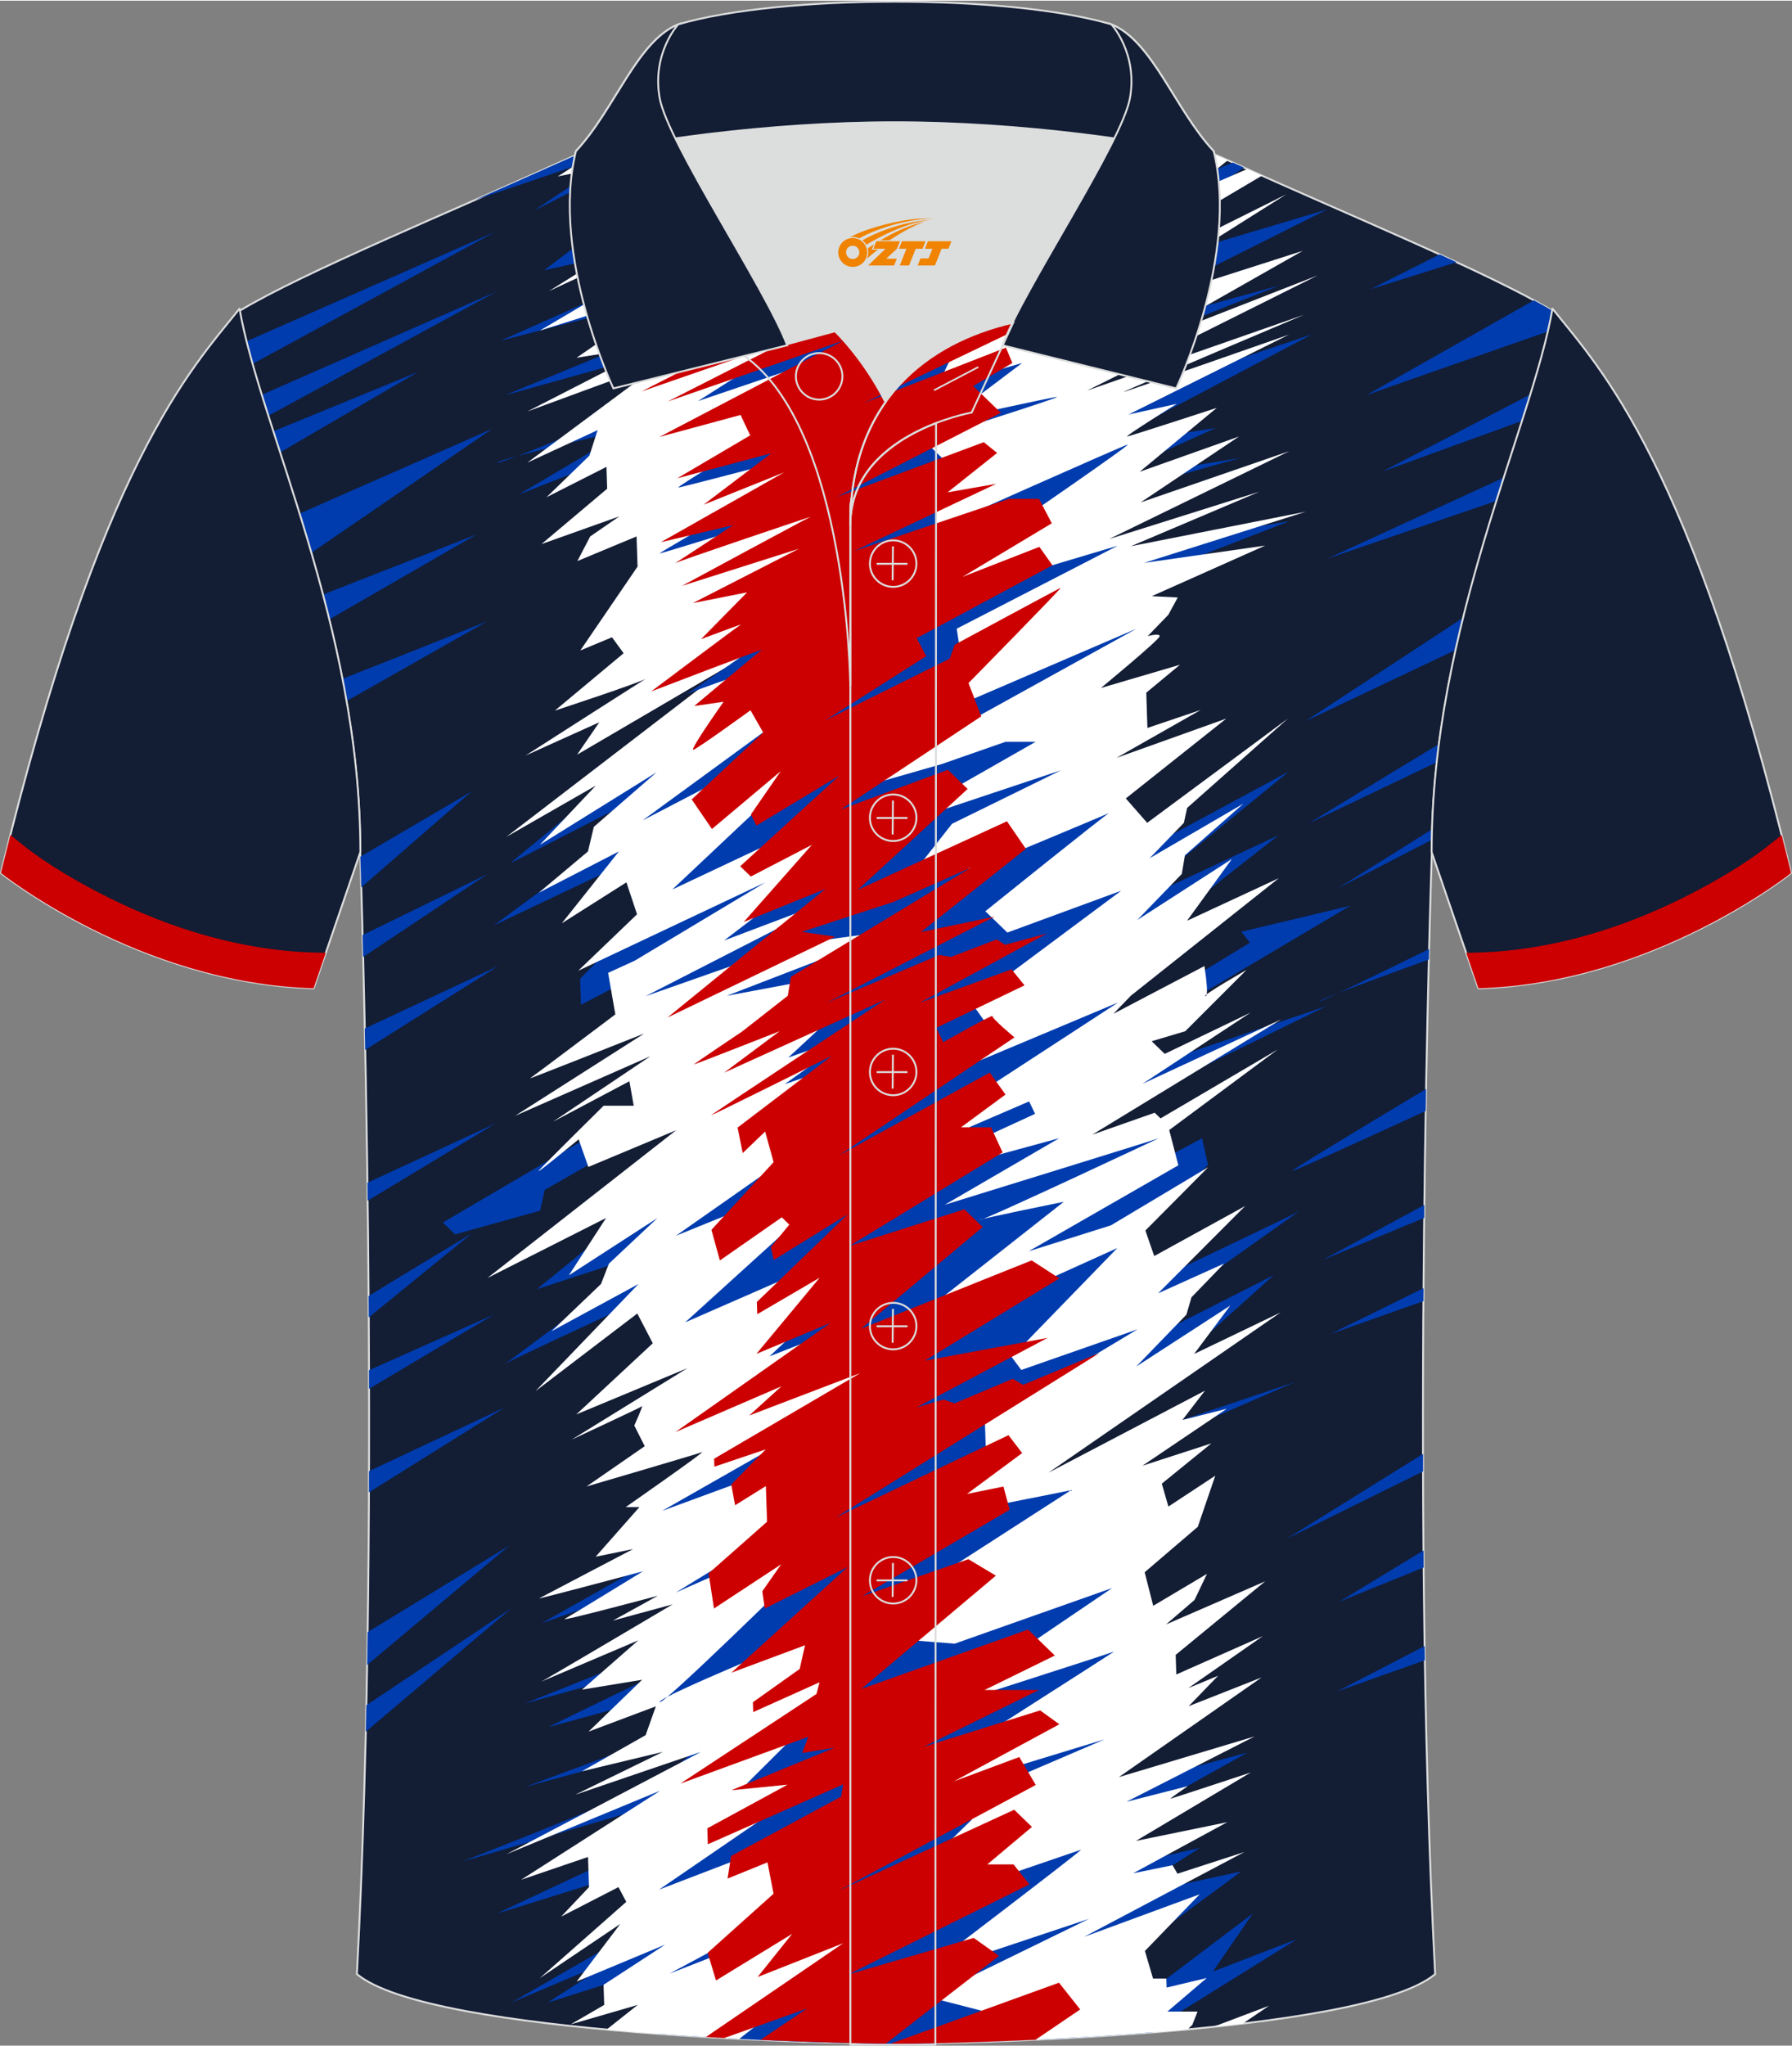 <?xml version="1.0" encoding="utf-8"?>
<!-- Generator: Adobe Illustrator 24.0.1, SVG Export Plug-In . SVG Version: 6.00 Build 0)  -->
<svg xmlns="http://www.w3.org/2000/svg" xmlns:xlink="http://www.w3.org/1999/xlink" version="1.1" id="图层_1" x="0px" y="0px" width="379.8px" height="433.5px" viewBox="0 0 379.9 433.32" enable-background="new 0 0 379.9 433.32" xml:space="preserve">
<rect x="0" y="0" width="379.9" height="433.32" fill="#808080" stroke="none"/>
<path fill-rule="evenodd" clip-rule="evenodd" fill="#131D34" stroke="#DCDDDD" stroke-width="0.4" stroke-miterlimit="22.926" d="  M189.95,432.93c9.72,0.03,98.71-1.66,114.3-14.77c-5.38-101.05-0.7-237.78-0.7-237.78c0-47.64,21.3-89.97,25.58-114.65  c-13.67-8.23-45.42-21.25-67.35-31.25c-30.13-13.66-34.26-7.75-71.42-7.75c-37.15,0-42.11-5.92-72.24,7.75  C96.2,44.46,64.45,57.49,50.78,65.72c4.28,24.68,25.58,67.01,25.58,114.65c0,0,4.68,136.73-0.7,237.78  C91.25,431.26,180.23,432.96,189.95,432.93z"/>
<g>
	<path fill-rule="evenodd" clip-rule="evenodd" fill="#003CAE" d="M100.68,42.23c12.3-4.11,36.63-12.42,35.55-12.42   c-1.42,0-22.98,14.67-22.98,14.67l35.52-18.1l2.72,3.19l-36.14,27.56l32.45-7.24l-3.47,7.24c0,0-7.4,1.54-8.11,1.66   c-0.71,0.12-30.08,13.25-30.08,13.25l35.65-9.22l0.21,6.39l-35.01,14.42l39.85-11.12c0,0-12.78,12.58-13.12,13.56   c-0.34,0.98-28.58,12.59-28.32,11.81c0.26-0.78,28.1-7.17,28.1-7.17l-23.57,13.96l23.72-9.34l1.78,14.89l4.98,14l-0.99,14.89   l21.89-7.95l-16.64,25.26l-12.91,7.11c0,0-23.9,19.29-23.45,19.17c0.45-0.11,42.82-21.99,42.82-21.99l-19.63,15.45l-26.82,19.79   l40.15-19.06l-5.44,7.78l-0.3,6.32l-16.11,16.24l0.18,5.53l19.74-10.26l-5.14,18.88l2.83,10.14l-12.22,7.16l-34.5,20.23l2.62,2.5   l18.01-5.01l0.98-4.4l18.49-10.6l13.73-7.87l-8.47,18.75l-25.4,20.75l29.02-9.47l-11.72,7.33c0,0-24.77,18.61-24.22,18.05   c0.55-0.56,36.33-17.03,36.33-17.03l0.62,12.18l6.11,2.31l1.26,4.06c0,0-14.17,13.59-13.12,13.56c1.04-0.03,13.49,0.66,13.49,0.66   l-4.57,8.76l-1.62,13.1l-30.57,17.26l32.34-11.28l-2.89,15.11l-33.07,13.2l35.77-9.92c0,0-31.2,15-30.64,14.89   c0.56-0.11,27.39-7.52,27.39-7.52l1.71,7.52l-34.21,12.74c0,0,37.63-10.47,37.35-9.25c-0.28,1.22-6.95,5.68-6.35,6.56   c0.6,0.88-44.25,18.48-44.25,18.48l46.59-13.65l-8.02,10.04c0,0-31.55,14.66-30.99,14.55c0.56-0.11,35.84-11.17,35.84-11.17   l-4.01,6.6l-1.18,7.49l-27.84,16.02c0,0,26.21-11.05,24.42-10.38c-1.79,0.68-16.7,10.38-16.7,10.38l24.56-7.78l-1.36,14.36   c23.85,1.77,46.09,2.14,50.68,2.13c4.83,0.01,29.24-0.4,54.5-2.42l1.08-1.45l29.45-18.32l-17.88,6.89l8.46-12.3l-24,18.14   l-2.56-9.29l24.14-17.77l-25,5.41l16.17-10.38l-19.71,4.42l3.12-9.75l26.71-14.87l-29.76,7.94l2.41-7.33l2.4-21.18l-3.8-24.25   l0-13.11l5.66-6.16l33.19-14.44l-31.48,10.56l-11.15,7.49l-10.88,3.97l2.35-13.81l25.95-12.27l20.69-18.59l-31.33,15.88l5.45-7.24   c0,0,31.75-22.56,31.31-22.2c-0.44,0.36-34.65,16.6-34.65,16.6l-1.62-9.63l16.9-16.75l-1.27-5.66l-17.6,9.36l-10.72-7.79l3.36-4.4   l51.29-25.15l-48.87,16.5l5.86-9.28l48.08-28.5l-23.08,5.5l1.84,2.31l-16.46,10.02l-19.53,9.84l4.76-11.64l11.99-11.13l25.3-19.85   l-33.55,15.68l35.76-29.2l-34.13,18.39l-5.73-16.82l-7.43-12.39l6.75-16.08l4.54-12.14l36.07-13.98l-39.81,6.55l3.09-12.53   l26.36-7.44l-30.18,4.96l24.9-11.28l-24.24,3.72l44.68-23.57l-46.19,15.45l-7.34-3.83l5.46-5.64l41.2-16.35l-35.76,9.81l13.76-9.81   l32.17-16.13l-34.06,10.15l-6.42-6.54l10.57-4.29l12.19-8.17l-1.92-0.87l-0.43-0.19l-18.57,7.54l11.94-10.39   c-1.53-0.62-2.99-1.17-4.38-1.68l-13.09,4.85l0.37-8.3c-12.65-2.13-22.81,0.43-47.24,0.43c-37.15,0-42.11-5.92-72.24,7.75   C112.76,36.92,106.81,39.54,100.68,42.23z"/>
	<path fill-rule="evenodd" clip-rule="evenodd" fill="#FFFFFF" d="M128.6,429.91l6.59-5.22l-14.2,4.12l7.1-4.12l-0.14-4.26   l13.06-8.51l-18.76,7.81l9.25-12.2l-17.08,11.5l18.35-16.18l-1.66-3.12l-12.14,6.24l5.9-6.24l-0.21-6.39l-14.18,4.83l29.47-18.87   l-32.63,13.48l41.3-21.71l-26.67,9.08l18.58-9.08l-17.18,4.12l13.52-7.66l2.17-6.11l-14.27,5.36l11.36-10.99l-12.74,2.09   l11.92-10.44c0,0-21.14,8.99-20.52,8.72c0.63-0.27,27.81-16.35,27.81-16.35l-12.69,3.45l9.55-5.27c0,0-21.07,5.63-19.73,4.9   c1.34-0.73,16.57-10.08,16.57-10.08s-22.42,5.99-21.98,5.72c0.45-0.27,19.91-10.44,19.91-10.44l-7.96,1.63l9.29-10.52h-2.91   c0,0,17.32-12.08,16.15-11.63c-1.17,0.45-24.47,7.27-24.47,7.27l12.35-8.54l-2.21-4.38c0,0,1.96-4.36,1.61-4.07   c-0.35,0.29-14.88,7.05-14.88,7.05l24.54-15.14l-23.57,9.81l16.22-15.08l-3.28-6.31l-21.6,16.46l21.85-22.71l-18.41,9.99   l10.46-9.99l1.68-4.31l10.3-9.68l-18.79,12.15l7.89-12.15l-25.16,12.72l40.02-31.32l-18.62,7.79l-2.06-5.86   c0,0-9.66,8.01-8.36,6.54c1.31-1.47,13.65-13.65,13.65-13.65h6.39l-0.92-5.19l-16.19,8.57l20.64-13.87l-28.69,12.63l27.37-17.44   c0,0-24.72,9.81-24.17,9.47c0.55-0.34,18.06-13.53,18.06-13.53l-1.53-8.8l5.66-2.59l27.66-16.58l-39.66,18.72l12.47-11.96   l-2.25-6.77l-13.7,8.68l12.11-15.23l-16.99,8.75l10.43-8.75l1.24-5.21l13.3-11.56l-24.74,15.37l11.86-12.55l-18.96,10.86   l47.5-36.44l-32.51,19.03l4.71-6.87l-15.63,7.05c0,0,26.93-17.27,25.72-16.39c-1.2,0.88-19.51,6.87-19.51,6.87l14.58-12.16   l-2.47-3.38l-6.72,2.8l12.14-17.78l-0.21-6.39l-12.55,5.22l2.72-5.22l6.18-4.25l-16.5,5.87l13.92-11.73l-0.15-4.63l-12.7,6.43   l9.08-8.8l1.74-5.41l-14.89,6.88l28.85-21.43l-28.87,10.6l27.51-14.1l-17.06,2.71l13.83-9.52l0.39-3.16l-22.01,6.93l25.43-15.02   l-9.15,2.74c0,0-1.52-2.24-1.98-1.91c-0.46,0.32-12.34,5.81-12.34,5.81l27.73-17.32l-22.65,9.31l15.89-15.09   c0,0,12.42-10.47,11.63-10.24c-0.78,0.23-16.95,6.09-16.95,6.09s-14.33,3.16-13.78,2.93c0.33-0.13,6.5-4.21,11.52-7.54   c20.54-7.28,28.77-2.96,60.53-2.96c31.81,0,39.42-4.33,59.85,2.99L237.5,41.03c0,0,8.26-4.51,17.43-9.5   c1.69,0.69,3.48,1.45,5.36,2.28c-5.37,4.32-9.78,7.88-9.78,7.88s6.57-2.86,13.89-6.02c1.03,0.46,2.07,0.93,3.13,1.41l-21.6,12.77   l3.07,2.97l23.69-11.79l-18.79,11.84l0.23,7.19L276.19,53l-36.27,20.59l39.4-15.37l-48.84,24.39l46-16.07   c0,0-39.36,16.64-38.24,16.36c1.12-0.28,34.99-12.13,34.99-12.13l-33.99,16.92l10.22-2.26c0,0-11.33,7.05-10.49,6.91   c0.84-0.14,18.98-6.06,18.98-6.06l-16.34,13.54l21.05-7.47l-20.84,13.96l31.51-10.86l-38.17,18.61L267,104.04l-27.26,11.56   l37.12-7.33l-34.33,10.86l25.68-3.67l-24.04,10.72l5.51,0.28l-2,3.67l-4.37,4.52c0,0,2.52-0.7,2.55,0   c0.02,0.7-12.47,10.99-12.47,10.99l16.76-4.93l-7.14,5.92l0.24,7.47l11.3-3.81l-17.86,10.15l23.28-8.32l-21.3,16.92l4.53,5.17   l29.85-22.11l-21.38,18.95l-0.69,3.16l-7.26,7.5l19.87-11.56l-12.39,10.94l-0.66,3.95l-9.44,9.76l20.05-12.92l-9.5,13.08   l19.45-9.02l-31.36,24.9l-3.71,3.84l19.3-10.12c0,0,1.06,6.5,0.21,6.39c-0.85-0.11,8.7-5.55,8.7-5.55l-12.97,12.97l-7.12,2.12   l2.77,2.68l18.19-8.74l-22.91,15.09l29.45-13.68l-40.1,24.45l13.24-4.65l1.24,1.2l24.83-14.59l-22.99,17.06l1.94,7.47l-31.74,18.22   l17.45-5.5l20.62-12.32l-13.32,13.42l1.87,5.41l19.28-10.6l-18.46,18.5l14.01-6.32l-6.93,7.16l-1.07,3.67l-10.64,11l19.94-12.92   l-7.67,10.26l18.33-8.8l-49.2,33.95l33.16-17.37l-4.76,6.2l9.4-2.37l-17.88,12.07l14.62-4.74l-10.52,8.54l1.4,4.85l9.94-6.54   l-3.71,10.83l-11.26,9.63l1.81,7.11l11.4-6.77l-2.64,5.53l-6.04,5.19l21.02-9.14l-18.98,15.59l0.14,4.15l18.33-8.12l-15.79,11.01   l6.32-2.62l-6.24,6.45l15.46-6.09l-30.26,21.12l28.8-8.63l-27.2,13.86l13.03-3.32c0,0-4.03,2.74-3.67,2.67   c0.36-0.07,17-5.56,17-5.56l-24.34,14.5l19.36-3.97l-19.95,10.83l8.34-1.71l1.05,1.8l14.2-4.6l-34,17.98l24.52-9.02l-11.62,12.01   l1.72,5.84h2.82l0.06,1.92l8.51-2.03l-8.34,7.11h6.39l-1.11,2.82c0,0-0.43,0.41-0.99,0.95c-27.66,2.57-56.47,3.07-61.76,3.05   C184.68,432.94,156.13,432.45,128.6,429.91L128.6,429.91z M257.19,429.34c2.11-0.22,4.21-0.45,6.28-0.7l5.57-3.77   C269.04,424.87,262.68,427.25,257.19,429.34z"/>
	<g>
		<path fill-rule="evenodd" clip-rule="evenodd" fill="#003CAE" d="M52.17,72.21L104.95,49l-51.5,28.02    C52.98,75.36,52.55,73.76,52.17,72.21z"/>
		<path fill-rule="evenodd" clip-rule="evenodd" fill="#003CAE" d="M55.39,83.56l49.97-21.97L56.79,88.01    C56.3,86.49,55.84,85.01,55.39,83.56z"/>
		<path fill-rule="evenodd" clip-rule="evenodd" fill="#003CAE" d="M63.42,108.72l40.95-18.01l-38.43,26.33    C65.11,114.22,64.27,111.44,63.42,108.72z"/>
		<path fill-rule="evenodd" clip-rule="evenodd" fill="#003CAE" d="M57.84,91.28l30.81-12.63L59.29,95.78    C58.8,94.25,58.31,92.75,57.84,91.28z"/>
		<path fill-rule="evenodd" clip-rule="evenodd" fill="#003CAE" d="M68.4,125.86l32.61-12.75l-31.25,18.03    C69.31,129.36,68.86,127.6,68.4,125.86z"/>
		<path fill-rule="evenodd" clip-rule="evenodd" fill="#003CAE" d="M72.55,143.71c11.4-4.45,30.72-12.19,30.72-12.19l-29.84,16.91    C73.15,146.84,72.86,145.27,72.55,143.71z"/>
		<path fill-rule="evenodd" clip-rule="evenodd" fill="#003CAE" d="M76.39,181.39l23.6-13.84l-23.4,20.33    C76.5,184.77,76.43,182.57,76.39,181.39z"/>
		<polygon fill-rule="evenodd" clip-rule="evenodd" fill="#003CAE" points="76.87,197.99 103.35,185.07 76.98,202.64   "/>
		<polygon fill-rule="evenodd" clip-rule="evenodd" fill="#003CAE" points="77.33,217.79 105.65,204.54 77.42,222.33   "/>
		<polygon fill-rule="evenodd" clip-rule="evenodd" fill="#003CAE" points="77.89,250.47 105.07,237.9 77.94,254.28   "/>
		<path fill-rule="evenodd" clip-rule="evenodd" fill="#003CAE" d="M78.14,274.5c6.79-4.26,21.86-13.26,21.86-13.26l-21.83,17.77    L78.14,274.5z"/>
		<polygon fill-rule="evenodd" clip-rule="evenodd" fill="#003CAE" points="78.22,290.2 104.73,278.39 78.23,294.14   "/>
		<polygon fill-rule="evenodd" clip-rule="evenodd" fill="#003CAE" points="78.23,311.58 107.03,298.07 78.21,316.08   "/>
		<path fill-rule="evenodd" clip-rule="evenodd" fill="#003CAE" d="M77.94,345.69l30.05-18.35l-30.16,25.32    C77.87,350.34,77.9,348.01,77.94,345.69z"/>
		<path fill-rule="evenodd" clip-rule="evenodd" fill="#003CAE" d="M77.66,361.2l30.75-20.56L77.54,366.8    C77.58,364.94,77.63,363.07,77.66,361.2z"/>
	</g>
	<g>
		<path fill-rule="evenodd" clip-rule="evenodd" fill="#003CAE" d="M305.2,53.76c-7.48,3.74-14.59,7.36-14.59,7.36l18.17-5.71    C307.6,54.86,306.41,54.31,305.2,53.76z"/>
		<path fill-rule="evenodd" clip-rule="evenodd" fill="#003CAE" d="M325.19,63.48c-15.75,8.91-36.1,20.42-35.57,20.15    c0.53-0.27,22.04-7.78,38.63-13.57c0.34-1.5,0.64-2.95,0.88-4.34C327.95,65.01,326.63,64.26,325.19,63.48z"/>
		<path fill-rule="evenodd" clip-rule="evenodd" fill="#003CAE" d="M324.59,83.35L293,99.81l29.82-10.83    C323.43,87.05,324.02,85.18,324.59,83.35z"/>
		<path fill-rule="evenodd" clip-rule="evenodd" fill="#003CAE" d="M318.93,100.99l-37.57,17.25l35.99-12.29    C317.88,104.27,318.41,102.62,318.93,100.99z"/>
		<path fill-rule="evenodd" clip-rule="evenodd" fill="#003CAE" d="M310.27,130.69l-33.54,21.99l31.93-15.14    C309.16,135.23,309.7,132.95,310.27,130.69z"/>
		<path fill-rule="evenodd" clip-rule="evenodd" fill="#003CAE" d="M305.1,157.49c-11.66,7.02-27.67,16.84-27.67,16.84l27.21-12.98    C304.78,160.06,304.93,158.77,305.1,157.49z"/>
		<path fill-rule="evenodd" clip-rule="evenodd" fill="#003CAE" d="M303.63,175.54l-19.99,12.54l19.94-10.3    C303.59,177.03,303.61,176.29,303.63,175.54z"/>
		<path fill-rule="evenodd" clip-rule="evenodd" fill="#003CAE" d="M302.97,200.95c-11.29,5.54-23.95,11.68-23.22,11.04    c0.7-0.62,12.52-4.97,23.17-8.82L302.97,200.95z"/>
		<path fill-rule="evenodd" clip-rule="evenodd" fill="#003CAE" d="M302.33,230.6c-13.86,8.31-28.9,17.4-28.4,17.4    c0.49,0,14.91-6.58,28.32-12.74L302.33,230.6z"/>
		<polygon fill-rule="evenodd" clip-rule="evenodd" fill="#003CAE" points="301.96,255.17 280.44,266.82 301.93,257.92   "/>
		<polygon fill-rule="evenodd" clip-rule="evenodd" fill="#003CAE" points="301.78,272.81 282.01,282.55 301.76,275.56   "/>
		<polygon fill-rule="evenodd" clip-rule="evenodd" fill="#003CAE" points="301.78,328.39 283.86,339.28 301.81,332   "/>
		<polygon fill-rule="evenodd" clip-rule="evenodd" fill="#003CAE" points="301.68,307.93 272.84,325.88 301.68,311.64   "/>
		<polygon fill-rule="evenodd" clip-rule="evenodd" fill="#003CAE" points="302.02,348.64 283.42,358.28 302.07,351.66   "/>
	</g>
	<path fill-rule="evenodd" clip-rule="evenodd" fill="#003CAE" d="M196.9,423.03l33.97-16.58L194.4,418.6   c0,0,35.65-27.13,34.75-26.79c-0.9,0.34-45.7,15.61-45.7,15.61l22.66-22.08l-26.46,6.47l54.53-23.39l-41.01,12.49l0.97-4.2   c0,0,42.93-27.36,42.04-26.91c-0.89,0.45-38.65,12.49-38.65,12.49l38.23-25.93l-33.36,11.78L187.89,347l3.9-8.66l35.24-22.71   l-27.73,5.53l9.7-13.84l-0.21-6.39l32.38-19.4l-24.66,8.61l-2.05-2.75l22.41-23.08l-32.67,14.76l-8.35-1.22l29.67-23.34   c0,0-18.75,3.81-17.67,3.81c1.08,0,38.26-17.5,37.83-17.28c-0.43,0.22-45.39,14.1-45.39,14.1l24.25-14.1l-40.05,10.9l34.95-16.07   l-1.27-2.63l-20.24,8.72l3.16-6.27l35.96-23.42l-45.88,19.24l7.72-7.11l10.55-7.14l-3.54-5l31.78-23.66l-24.12,8.86l-4.67-4.52   c0,0,25.65-20.64,26.27-20.83c0.62-0.19-26.83,11.24-26.83,11.24l-15.88,2.98l9.38-11.92l23.13-11.35l-38.47,12.83l33.06-18.85   h-6.39l-13.49,4.71l-22,6.3l63.24-34.97l-45.69,19.64l8.47-13.95l-0.87-5.7l34.13-17.58l-46.06,13.74l21.05-16.08   c0,0,28.32-19.42,27.08-19.08c-1.24,0.34-40.42,17.81-40.42,17.81l-0.16-7.12l2.57-6.61l-5.11-4.95c0,0,29.2-9.23,28.18-9.23   s-23.57,5-23.57,5l16.18-12.2l-18.11,5.27l4.04-8.52l36.93-20.84l-42.09,19.53l6.8-13.74l8.02-12.99l-23.66,9.31   c0,0,45.83-22.14,44.49-21.57c-1.34,0.57-39.18,10.33-39.18,10.33l29.54-18.08c-2.17,0.06-4.44,0.18-6.9,0.31l-38.62,4.71   l-33.35,0.08l33.96,3.66l-31.27,11.82l35.83-7.18l-33.58,21.57l32.85-9.88c0,0-26.76,18.85-26.19,18.85s27.68-7.38,27.68-7.38   l-35.92,22.82l37.51-12.72L161.5,92.11c0,0-18.38,11.05-17.69,11.05c0.68,0,36.37-9.42,36.37-9.42s-40.91,23.39-40.34,23.39   c0.57,0,42.83-13.17,42.83-13.17l-18.21,20.37l1.9,8.18c0,0-21.86,15.53-22.13,15.08c-0.27-0.45,23.7-8.54,23.7-8.54l-2.56,13.37   l-29.16,21.29l29.21-15.19l7.56,1.14l-30.44,28.67l33.13-15.61l0.61,8.02c0,0-7.47,6.81-8.14,7.27   c-0.67,0.45-14.63,11.13-14.63,11.13l24.34-9.2l-41.02,21.01l31.3-11l22.17-3.06l-36.23,13.97l24.27-4.54l-6.54,6.76   c0,0,6.46-0.85,6.39,0c-0.06,0.85-11.09,10.87-11.09,10.87l14.03-4.91l-14.79,10.55l14.03-4.81l-11.78,19.21l-25.32,17.73   l24.37-9.9l4.63,3.74l-27.02,24.5l30.76-13.45l1.46,7.24l-14.34,13.41l12.79-5.02l7.88,5.38l2.97,5.95l-46.4,26.43l39.26-14.41   l-9.55,15.33l-26.83,16.39l28.4-12.56l-1.95,7.83c0,0-29.5,28.99-29.83,27.91c-0.33-1.07,33.39-14.86,33.39-14.86l2.43,14.89   l-17.42,17.32l24.89-7.33l-43.44,29.75L178,385.58c0,0-10.51,18.35-11.54,19.14c-1.03,0.79-24.55,13.35-24.55,13.35l34.04-13.34   l-2.57,5.67l8.31-1.17l-17.32,16.64l-7.64,6.02c16.47,0.85,29.78,1.05,33.22,1.04c1.57,0,5.23-0.04,10.32-0.16l17.42-4.36   L196.9,423.03z"/>
	<path fill-rule="evenodd" clip-rule="evenodd" fill="#CC0000" d="M219.54,432.07l9.46-6.42l-4.5-5.67l-35.75,12.94   c0.48,0,0.89,0,1.21,0C193.13,432.94,204.77,432.76,219.54,432.07L219.54,432.07z M187.77,432.91c-4.73-0.05-14.56-0.26-26.56-0.81   l9.93-6.67l-17.61,6.28c-1.28-0.07-2.57-0.15-3.88-0.22l29.11-19.87l-18.15,7.16l7.32-9.14l-16.14,9.87l-1.77-5.86l13.97-12.52   l-1.29-6.65l-8.46,3.44l0.75-4.79l23.33-12.58l0.42-2.59l-28.68,12.69l-0.11-3.38l17.01-9.25l-11.92,1.18l21.92-9.02l-6.9,1.13   l1.3-3.44l-27.14,9.93l28.87-19l0.65-2.48l-14.06,6.32l-0.07-2.09l9.92-7.05l1.13-5.02l-15.6,5.81l24.65-22.39l-17.59,8.8   l-0.51-3.67l3.99-5.7l-14.24,9.36l-1.14-7.44l12.39-10.94l-0.25-7.56l-6.52,4.06l-0.82-4.4l7.31-7.44l-10.88,3.67l-0.06-1.69   l30.96-18.13l-23.51,8.97l6.82-6.18l-22.48,9.7l32.87-23.12l-15.69,6.54l13.4-16.13l-13.23,7.73l-0.08-2.59l19.3-18.61l-15.7,9.7   l-0.65-2.71l3.93-4.77l-1.6-1.55l-13.12,9.14l-1.79-6.49L164,246.11l-1.79-6.49l-4.76,4.57l-1.08-5.41l20.03-15.23   c0,0-25.3,12.58-25.64,12.63c-0.34,0.06,36.93-24.53,36.93-24.53l-34.18,15.5l11.78-8.79c0,0-17.82,6.99-18.15,7.05   c-0.34,0.06,10.2-6.99,10.2-6.99l9.67-7.57l0.66-4.01l38.19-23.16l-16.4,7.27l-19.49,6.36l7.07,1.02l-35.54,17.14l33.47-27.24   l-17.3,6.99l14.45-16.35l-12.95,6.72l-2.25-2.18l21.08-19.25l-17.64,10.63l-1.17-2.36l6.33-9.17l-14.59,12.26l-4.29-6.27   l15.16-14.17l-2.7-4.72c0,0-11,7.99-12.08,8.36c-1.08,0.36,6.39-10.17,6.39-10.17l-6.24,0.91c0,0,13.61-11.44,14.33-11.9   c0.71-0.45-23.45,8.81-23.45,8.81s18.47-13.9,19.01-14.17c0.54-0.27-8.44,3.09-8.44,3.09l9.77-9.92l-11.52,2.28l22.47-11.51   L144.57,124c0,0,26.61-14.38,27.27-14.64c0.67-0.25-28.37,9.48-28.87,9.9c-0.49,0.42,12.43-8.12,12.43-8.12l-15.3,3.6l26.17-14.81   l-17.12,6.87l14.35-10.89l-19.92,5.29l15.46-9.1L157,87.78l-17.19,4.65l38.99-20.41l-37.23,12.9l24.97-12.69L136,82.8l39.84-20.3   l-19.65,4.02l18.73-9.31l-19.91,2.33l28.38-11.95l-36.72,2.54l24.69-4.97l-21.63-1.59l27-2.12l-0.59-2.01l-31-0.53l28.36-2.64   l-2.7-5.08l-19.15,3.07l-2.18-2.12c0,0,23.26-3.38,24.01-3.07c0.61,0.26-6.43-2.28-9.08-3.24c6.83,0.38,14.99,0.89,25.96,0.89   c18.51,0,28.82-1.47,38.23-1.25c-0.27,1.48-0.5,2.68-0.57,2.86c-0.19,0.53-17.03,3.94-17.03,3.94l-4.37,4.52l16.36-4.34l-4.44,2.84   l-15.47,6.98l-2.55,5.66l33.83-12.64l-43.53,25.34L225.99,48l4.67,4.52l-27.72,13.92l-0.83,3.72l15.49-4.58l1.84,3.04l15.9-3.04   l-16.57,6.74l-2.87-2.78l-32.8,15.73l30.15-11.76l1.37,3.26l-8.3,4.89l5.87,5.68l-34.84,17.84l31.21-11.63l2.83,2.28l-10.51,8.35   l10.3-1.8l-30.2,14.28l32.9-11.1h6.39l2.71,5.18l-18.92,11.34l16.29-6.35l2.77,3.91l-28.79,15.44l2.03,3.81l-21.45,13.64   l26.43-13.11l1.07-2.96c0,0,21.93-11.84,22.45-12.06c0.52-0.21-19.54,20.2-19.54,20.2l2.71,7.04l-29.73,19.71l22.65-8.38l4.19,4.06   l-23.33,21.4l31.67-14.55l4,5.84l-22.22,17.62l15.56-3.25l-35.61,18.27l23.9-10.15l2.52,0.41l9.69-3.72l1.73,1.15l8.86-2.37   l-26.86,14.62l19.4-7.04l2.75,3.38l-18.69,9l1.45,3.05c0,0,10.63-6.01,10.44-5.54c-0.19,0.47,4.67,4.52,4.67,4.52l-37.25,25.04   l32-17.58l3.35,4.65l-9.42,6.94h6.34l2.46,5.33l-32.43,19.79l24.32-7.74l3.89,3.76l-25.78,21.54l36.16-14.47l5.88,3.81   l-28.53,17.43l26.01-4.82l-27.81,14.75l5.76-1.69l2.33,0.81l12.35-5.21l2.21,1.29l16.22-6.77l-55.98,34.89l36.65-17.46l2.9,3.79   l-11.7,8.66l7.73-1.56l1.32,4.92l-31.23,18.29l22.48-7.82l5.82,3.49l-28.51,24l35.33-12.58l5.68,5.5l-14.88,7.3h11.53l-24.46,12.05   l24.7-7.72l4.07,2.94l-22.36,12.1l13.87-5.16l3.49,5.92l-41.82,22.42l37.25-17.17l3.76,3.64l-9.47,7.95h5.58l3.35,4.23   l-38.46,19.12l26.65-7.78l5.37,3.81L187.77,432.91L187.77,432.91z M151.97,25.47l1.16,2.13l9.13-1.88   C158.54,25.53,155.2,25.41,151.97,25.47z"/>
</g>
<g>
	<path fill-rule="evenodd" clip-rule="evenodd" fill="#DCDDDD" d="M187.72,85.07c6.44-9.11,16.34-14.36,26.93-16.83   c5.24-10.63,16.08-27.81,21.61-39.12c-26.76-6.52-66.35-6.52-93.11,0c6.43,13.13,19.99,34.15,23.65,43.69l10.22-2.75   C177.01,70.06,183,75.72,187.72,85.07z"/>
	<path fill="none" stroke="#DCDDDD" stroke-width="0.4" stroke-miterlimit="10" d="M157.76,75.24l19.25-5.19   c0,0,6,5.67,10.71,15.02c-3.78,5.35-6.37,12.03-7.18,20.25c-0.14,0.74-0.24,1.47-0.28,2.18v3.57v33.96   C180.27,145.03,179.74,90.81,157.76,75.24z"/>
	<path fill="none" stroke="#DCDDDD" stroke-width="0.4" stroke-miterlimit="10" d="M180.27,107.51v3.57   c0-1.99,0.1-3.91,0.28-5.75C180.4,106.07,180.31,106.8,180.27,107.51L180.27,107.51z M180.27,111.08v322.05h18.03l0.14-343.62   C190.84,92.44,180.27,98.74,180.27,111.08z"/>
	
		<path fill-rule="evenodd" clip-rule="evenodd" fill="#131D34" stroke="#DCDDDD" stroke-width="0.4" stroke-miterlimit="22.926" d="   M121.81,33.09c13.38-3.26,40.89-7.33,67.88-7.33s54.49,4.07,67.88,7.33l-0.28-1.2c-8.22-8.78-12.92-23.32-21.68-26.88   C224.68,1.8,207.19,0.2,189.7,0.2c-17.5,0-34.99,1.61-45.93,4.82c-8.77,3.57-13.46,18.1-21.68,26.88L121.81,33.09z"/>
	
		<path fill-rule="evenodd" clip-rule="evenodd" fill="#131D34" stroke="#DCDDDD" stroke-width="0.4" stroke-miterlimit="22.926" d="   M143.77,5.02c0,0-5.58,6.05-3.94,15.52c1.63,9.49,22.56,40.51,27.05,52.48l-36.84,9.13c0,0-13.38-28.21-7.95-50.26   C130.32,23.12,135.02,8.59,143.77,5.02z"/>
	
		<path fill-rule="evenodd" clip-rule="evenodd" fill="#131D34" stroke="#DCDDDD" stroke-width="0.4" stroke-miterlimit="22.926" d="   M235.62,5.02c0,0,5.58,6.05,3.95,15.52c-1.63,9.49-22.56,40.51-27.05,52.48l36.84,9.13c0,0,13.38-28.21,7.95-50.26   C249.08,23.12,244.37,8.59,235.62,5.02z"/>
	<path fill="none" stroke="#DCDDDD" stroke-width="0.4" stroke-miterlimit="10" d="M173.66,84.53c2.72,0,4.93-2.21,4.93-4.93   s-2.21-4.93-4.93-4.93c-2.72,0-4.93,2.21-4.93,4.93S170.95,84.53,173.66,84.53z"/>
	<path fill="none" stroke="#DCDDDD" stroke-width="0.4" stroke-miterlimit="10" d="M214.8,68.21l-8.81,19.06   c0,0-25.74,4.58-25.74,23.81C180.27,84.91,196.53,72.41,214.8,68.21z"/>
	
	<line fill="none" stroke="#DCDDDD" stroke-width="0.36" stroke-miterlimit="10" x1="207.39" y1="77.63" x2="198.01" y2="82.55"/>
	<g>
		<g>
			<path fill="none" stroke="#DCDDDD" stroke-width="0.401" stroke-miterlimit="10" d="M189.35,124.21c2.71,0,4.93-2.22,4.93-4.93     c0-2.71-2.23-4.93-4.93-4.93c-2.71,0-4.93,2.22-4.93,4.93C184.4,122,186.62,124.21,189.35,124.21z"/>
			
				<line fill="none" stroke="#DCDDDD" stroke-width="0.401" stroke-miterlimit="10" x1="189.3" y1="115.62" x2="189.23" y2="122.82"/>
			
				<line fill="none" stroke="#DCDDDD" stroke-width="0.401" stroke-miterlimit="10" x1="185.85" y1="119.32" x2="192.39" y2="119.32"/>
		</g>
		<g>
			<path fill="none" stroke="#DCDDDD" stroke-width="0.401" stroke-miterlimit="10" d="M189.35,178.06c2.71,0,4.93-2.22,4.93-4.93     s-2.23-4.93-4.93-4.93c-2.71,0-4.93,2.22-4.93,4.93C184.4,175.86,186.62,178.06,189.35,178.06z"/>
			
				<line fill="none" stroke="#DCDDDD" stroke-width="0.401" stroke-miterlimit="10" x1="189.3" y1="169.48" x2="189.23" y2="176.68"/>
			
				<line fill="none" stroke="#DCDDDD" stroke-width="0.401" stroke-miterlimit="10" x1="185.85" y1="173.18" x2="192.39" y2="173.18"/>
		</g>
		<g>
			<path fill="none" stroke="#DCDDDD" stroke-width="0.401" stroke-miterlimit="10" d="M189.35,231.93c2.71,0,4.93-2.22,4.93-4.93     c0-2.71-2.23-4.93-4.93-4.93c-2.71,0-4.93,2.22-4.93,4.93C184.4,229.71,186.62,231.93,189.35,231.93z"/>
			
				<line fill="none" stroke="#DCDDDD" stroke-width="0.401" stroke-miterlimit="10" x1="189.3" y1="223.34" x2="189.23" y2="230.53"/>
			
				<line fill="none" stroke="#DCDDDD" stroke-width="0.401" stroke-miterlimit="10" x1="185.85" y1="227.03" x2="192.39" y2="227.03"/>
		</g>
		<g>
			<path fill="none" stroke="#DCDDDD" stroke-width="0.401" stroke-miterlimit="10" d="M189.35,285.78c2.71,0,4.93-2.22,4.93-4.93     c0-2.71-2.23-4.93-4.93-4.93c-2.71,0-4.93,2.22-4.93,4.93C184.4,283.56,186.62,285.78,189.35,285.78z"/>
			
				<line fill="none" stroke="#DCDDDD" stroke-width="0.401" stroke-miterlimit="10" x1="189.3" y1="277.2" x2="189.23" y2="284.38"/>
			
				<line fill="none" stroke="#DCDDDD" stroke-width="0.401" stroke-miterlimit="10" x1="185.85" y1="280.89" x2="192.39" y2="280.89"/>
		</g>
		<g>
			<path fill="none" stroke="#DCDDDD" stroke-width="0.401" stroke-miterlimit="10" d="M189.35,339.64c2.71,0,4.93-2.22,4.93-4.93     c0-2.71-2.23-4.93-4.93-4.93c-2.71,0-4.93,2.22-4.93,4.93C184.4,337.42,186.62,339.64,189.35,339.64z"/>
			
				<line fill="none" stroke="#DCDDDD" stroke-width="0.401" stroke-miterlimit="10" x1="189.3" y1="331.05" x2="189.23" y2="338.24"/>
			
				<line fill="none" stroke="#DCDDDD" stroke-width="0.401" stroke-miterlimit="10" x1="185.85" y1="334.74" x2="192.39" y2="334.74"/>
		</g>
	</g>
</g>
<g>
	
		<path fill-rule="evenodd" clip-rule="evenodd" fill="#131D34" stroke="#DCDDDD" stroke-width="0.4" stroke-linecap="round" stroke-linejoin="round" stroke-miterlimit="22.926" d="   M329.12,65.26c10.26,12.83,29.39,32.47,50.58,119.59c0,0-29.22,23.39-66.29,24.42c0,0-7.17-20.84-9.91-28.88   C303.51,132.56,324.84,90.05,329.12,65.26z"/>
	<path fill-rule="evenodd" clip-rule="evenodd" fill="#CC0000" d="M374.97,178.97c-5.15,4.12-12.09,8.09-17.94,11.01   c-13.51,6.76-28.51,11.29-43.68,11.71l-2.51,0.07l2.58,7.51c37.07-1.03,66.29-24.42,66.29-24.42c-0.67-2.75-1.34-5.44-2-8.06   L374.97,178.97z"/>
</g>
<g>
	
		<path fill-rule="evenodd" clip-rule="evenodd" fill="#131D34" stroke="#DCDDDD" stroke-width="0.4" stroke-linecap="round" stroke-linejoin="round" stroke-miterlimit="22.926" d="   M50.78,65.26C40.52,78.08,21.39,97.72,0.2,184.84c0,0,29.22,23.39,66.29,24.42c0,0,7.17-20.84,9.91-28.88   C76.39,132.56,55.06,90.05,50.78,65.26z"/>
	<path fill-rule="evenodd" clip-rule="evenodd" fill="#CC0000" d="M4.93,178.97c5.15,4.12,12.09,8.09,17.94,11.01   c13.51,6.76,28.51,11.29,43.68,11.71l2.51,0.07l-2.58,7.51C29.42,208.24,0.2,184.84,0.2,184.84c0.67-2.75,1.34-5.44,2-8.06   L4.93,178.97z"/>
</g>
<g id="图层_x0020_1">
	<path fill="#F08300" d="M177.88,54.37c0.416,1.136,1.472,1.984,2.752,2.032c0.144,0,0.304,0,0.448-0.016h0.016   c0.016,0,0.064,0,0.128-0.016c0.032,0,0.048-0.016,0.08-0.016c0.064-0.016,0.144-0.032,0.224-0.048c0.016,0,0.016,0,0.032,0   c0.192-0.048,0.4-0.112,0.576-0.208c0.192-0.096,0.4-0.224,0.608-0.384c0.672-0.56,1.104-1.408,1.104-2.352   c0-0.224-0.032-0.448-0.08-0.672l0,0C183.72,52.49,183.67,52.32,183.59,52.14C183.12,51.05,182.04,50.29,180.77,50.29C179.08,50.29,177.7,51.66,177.7,53.36C177.7,53.71,177.76,54.05,177.88,54.37L177.88,54.37L177.88,54.37z M182.18,53.39L182.18,53.39C182.15,54.17,181.49,54.77,180.71,54.73C179.92,54.7,179.33,54.05,179.36,53.26c0.032-0.784,0.688-1.376,1.472-1.344   C181.6,51.95,182.21,52.62,182.18,53.39L182.18,53.39z"/>
	<polygon fill="#F08300" points="196.21,50.97 ,195.57,52.56 ,194.13,52.56 ,192.71,56.11 ,190.76,56.11 ,192.16,52.56 ,190.58,52.56    ,191.22,50.97"/>
	<path fill="#F08300" d="M198.18,46.24c-1.008-0.096-3.024-0.144-5.056,0.112c-2.416,0.304-5.152,0.912-7.616,1.664   C183.46,48.62,181.59,49.34,180.24,50.11C180.44,50.08,180.63,50.06,180.82,50.06c0.48,0,0.944,0.112,1.36,0.288   C186.28,48.03,193.48,45.98,198.18,46.24L198.18,46.24L198.18,46.24z"/>
	<path fill="#F08300" d="M183.65,51.71c4-2.368,8.88-4.672,13.488-5.248c-4.608,0.288-10.224,2-14.288,4.304   C183.17,51.02,183.44,51.34,183.65,51.71C183.65,51.71,183.65,51.71,183.65,51.71z"/>
	<polygon fill="#F08300" points="201.7,50.97 ,201.08,52.56 ,199.62,52.56 ,198.21,56.11 ,197.75,56.11 ,196.24,56.11 ,194.55,56.11    ,195.14,54.61 ,196.85,54.61 ,197.67,52.56 ,196.08,52.56 ,196.72,50.97"/>
	<polygon fill="#F08300" points="190.79,50.97 ,190.15,52.56 ,187.86,54.67 ,190.12,54.67 ,189.54,56.11 ,184.05,56.11 ,187.72,52.56    ,185.14,52.56 ,185.78,50.97"/>
	<path fill="#F08300" d="M196.07,46.83c-3.376,0.752-6.464,2.192-9.424,3.952h1.888C190.96,49.21,193.3,47.78,196.07,46.83z    M185.27,51.65C184.64,52.03,184.58,52.08,183.97,52.49c0.064,0.256,0.112,0.544,0.112,0.816c0,0.496-0.112,0.976-0.32,1.392   c0.176-0.16,0.32-0.304,0.432-0.4c0.272-0.24,0.768-0.64,1.6-1.296l0.32-0.256H184.79l0,0L185.27,51.65L185.27,51.65L185.27,51.65z"/>
</g>
</svg>